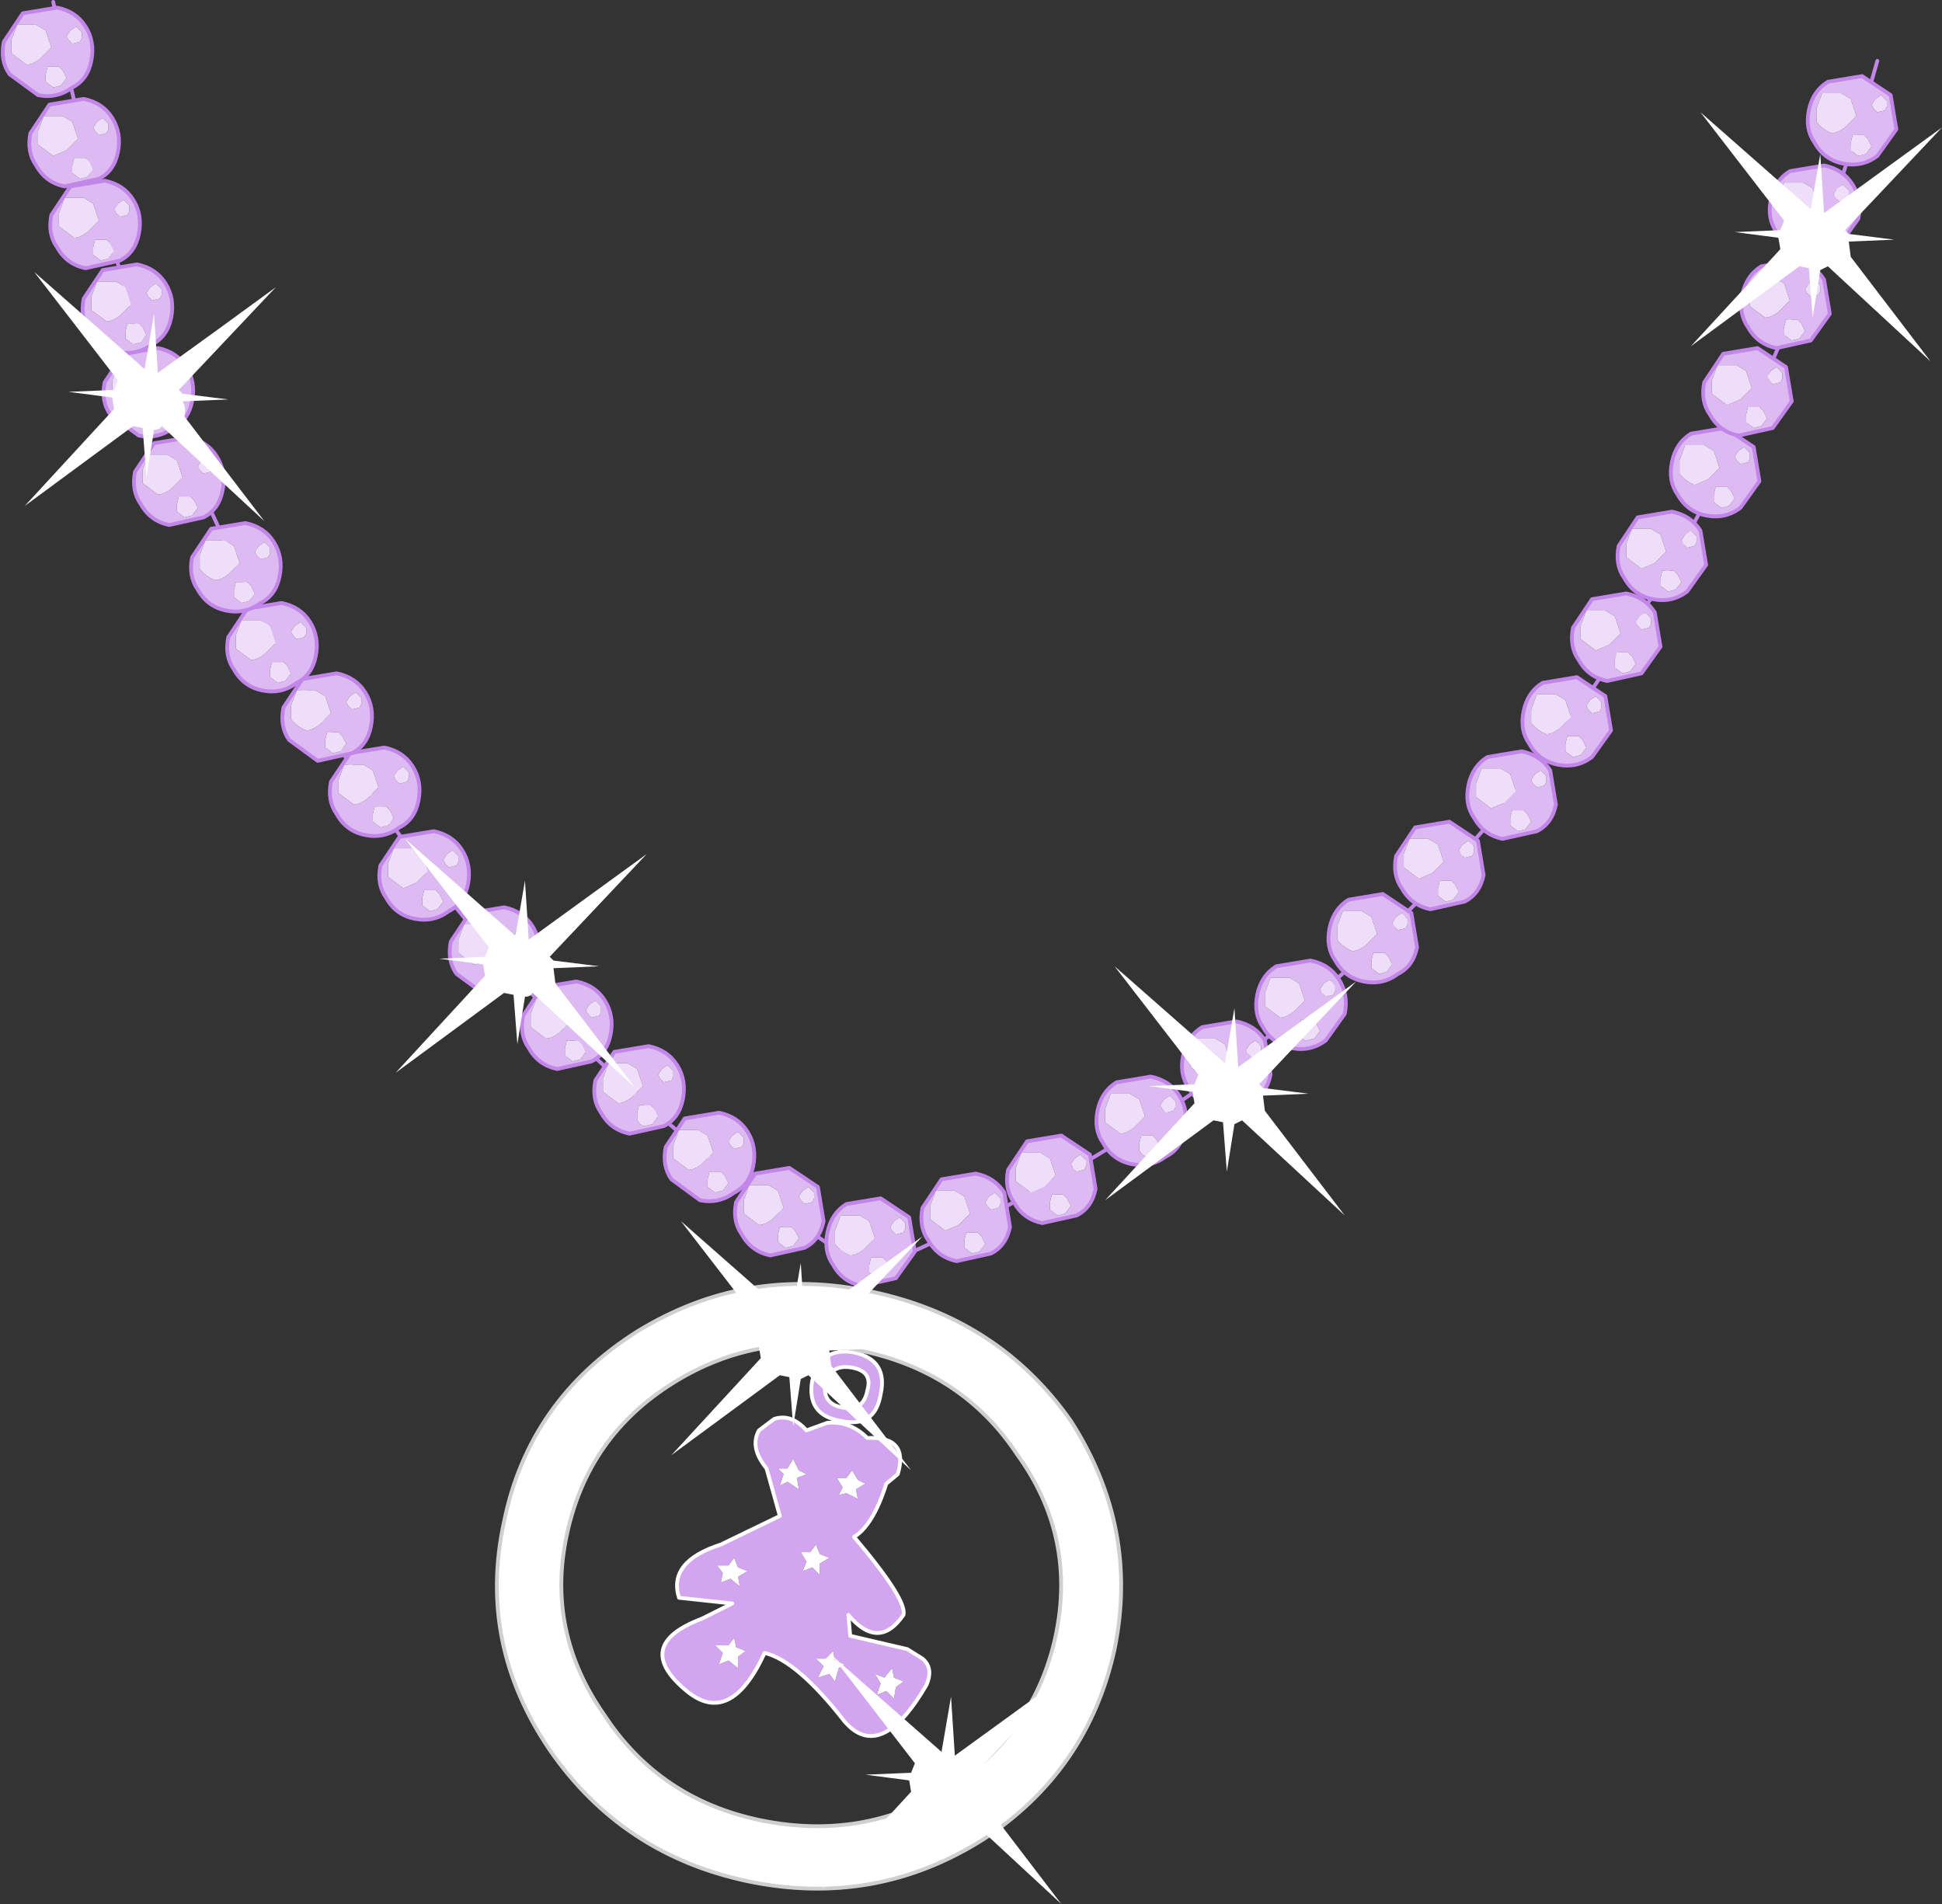 <?xml version="1.0" encoding="UTF-8" standalone="no"?>
<svg xmlns:xlink="http://www.w3.org/1999/xlink" height="50.05px" width="51.05px" xmlns="http://www.w3.org/2000/svg">
  <rect width="100%" height="100%" fill="#333333" stroke="none"/>
  <g transform="matrix(1.0, 0.0, 0.0, 1.0, 21.15, 33.95)">
    <path d="M28.2 -32.35 Q21.7 -8.95 1.7 -0.55 -15.45 -11.4 -19.75 -33.9" fill="none" stroke="#c286e8" stroke-linecap="round" stroke-linejoin="round" stroke-width="0.1"/>
    <path d="M1.3 6.45 Q2.7 8.1 2.6 8.5 1.95 9.45 1.15 8.5 L1.2 9.05 2.7 9.4 3.1 9.65 Q3.4 9.9 3.2 10.35 2.0 12.4 1.05 11.3 -0.2 9.7 -1.05 9.5 -1.95 11.45 -3.1 10.5 -4.55 9.3 -2.7 8.6 L-1.9 8.2 -3.3 8.05 Q-3.6 7.1 -2.2 6.65 L-0.65 5.9 -1.0 4.65 Q-1.45 4.1 -1.2 3.65 L-0.8 3.35 Q-0.35 3.2 0.05 3.65 L0.6 3.45 Q1.2 3.4 1.65 3.85 2.75 3.8 2.45 4.8 L2.15 5.05 Q1.8 6.15 1.3 6.45 M1.05 9.8 L0.8 9.7 0.75 9.45 0.55 9.65 0.3 9.65 0.5 9.85 0.35 10.15 0.65 10.05 0.8 10.25 0.9 9.9 1.05 9.8 M2.35 10.7 L2.4 10.4 2.6 10.25 2.35 10.15 2.3 9.9 2.1 10.15 1.85 10.05 2.0 10.3 1.9 10.6 2.15 10.5 2.35 10.7 M0.2 2.35 Q0.4 1.45 1.3 1.6 2.2 1.8 2.0 2.7 1.85 3.6 0.95 3.4 0.05 3.25 0.2 2.35 M1.0 3.05 Q1.55 3.15 1.65 2.6 1.8 2.1 1.25 2.0 0.7 1.9 0.55 2.4 0.45 2.95 1.0 3.05 M-1.8 9.35 L-1.85 9.1 -2.0 9.3 -2.35 9.3 -2.15 9.5 -2.25 9.8 -2.0 9.7 -1.75 9.9 -1.75 9.6 -1.55 9.45 -1.8 9.35 M-1.75 7.5 L-1.5 7.35 -1.75 7.25 -1.85 7.0 -2.0 7.2 -2.3 7.2 -2.15 7.4 -2.2 7.65 -1.95 7.55 -1.7 7.75 -1.75 7.5 M0.4 7.45 L0.4 7.15 0.65 7.0 0.4 6.9 0.3 6.65 0.15 6.85 -0.1 6.85 0.05 7.1 -0.05 7.35 0.2 7.25 0.4 7.45 M1.4 4.95 L1.25 4.7 1.1 4.9 0.85 4.9 1.0 5.15 0.9 5.35 1.1 5.3 1.4 5.45 1.35 5.2 1.6 5.05 1.4 4.95 M-0.55 4.8 L-0.65 5.1 -0.45 5.0 -0.15 5.2 -0.2 4.9 0.05 4.8 -0.15 4.7 -0.3 4.4 -0.45 4.65 -0.7 4.65 -0.55 4.8" fill="#d3a4ef" fill-rule="evenodd" stroke="none"/>
    <path d="M2.35 10.7 L2.15 10.5 1.9 10.6 2.0 10.3 1.85 10.05 2.1 10.15 2.3 9.9 2.35 10.15 2.6 10.25 2.4 10.4 2.35 10.7 M1.05 9.8 L0.9 9.9 0.8 10.25 0.65 10.05 0.35 10.15 0.5 9.85 0.3 9.65 0.55 9.65 0.75 9.45 0.8 9.7 1.05 9.8 M6.6 9.05 Q7.15 6.45 5.6 4.3 4.15 2.1 1.45 1.55 -1.2 1.0 -3.45 2.4 -5.7 3.8 -6.25 6.4 -6.8 8.95 -5.25 11.15 -3.8 13.35 -1.15 13.9 1.55 14.45 3.8 13.05 6.05 11.6 6.6 9.05 M8.15 9.4 Q7.45 12.6 4.7 14.4 1.85 16.2 -1.5 15.5 -4.8 14.8 -6.7 12.05 -8.6 9.25 -7.9 6.05 -7.25 2.85 -4.4 1.05 -1.55 -0.7 1.75 0.0 5.1 0.7 7.0 3.4 8.8 6.2 8.15 9.4 M-0.55 4.8 L-0.7 4.65 -0.45 4.65 -0.3 4.4 -0.15 4.7 0.05 4.8 -0.2 4.9 -0.15 5.2 -0.45 5.0 -0.65 5.1 -0.55 4.8 M1.4 4.95 L1.6 5.05 1.35 5.2 1.4 5.45 1.1 5.3 0.9 5.35 1.0 5.15 0.85 4.9 1.1 4.9 1.25 4.7 1.4 4.95 M0.4 7.45 L0.2 7.25 -0.05 7.35 0.05 7.1 -0.1 6.85 0.15 6.85 0.3 6.65 0.4 6.9 0.65 7.0 0.4 7.15 0.4 7.45 M-1.75 7.5 L-1.7 7.75 -1.95 7.55 -2.2 7.65 -2.15 7.4 -2.3 7.2 -2.0 7.2 -1.85 7.0 -1.75 7.25 -1.5 7.35 -1.75 7.5 M-1.8 9.35 L-1.55 9.45 -1.75 9.6 -1.75 9.9 -2.0 9.7 -2.25 9.8 -2.15 9.5 -2.35 9.3 -2.0 9.3 -1.85 9.1 -1.8 9.35" fill="#ffffff" fill-rule="evenodd" stroke="none"/>
    <path d="M1.3 6.45 Q2.7 8.1 2.6 8.5 1.95 9.45 1.15 8.5 L1.2 9.05 2.7 9.4 3.1 9.65 Q3.4 9.9 3.2 10.35 2.0 12.4 1.05 11.3 -0.2 9.7 -1.05 9.5 -1.95 11.45 -3.1 10.5 -4.55 9.3 -2.7 8.6 L-1.9 8.2 -3.3 8.05 Q-3.6 7.1 -2.2 6.65 L-0.65 5.9 -1.0 4.65 Q-1.45 4.1 -1.2 3.65 L-0.8 3.35 Q-0.35 3.2 0.05 3.65 L0.6 3.45 Q1.2 3.4 1.65 3.85 2.75 3.8 2.45 4.8 L2.15 5.05 Q1.8 6.15 1.3 6.45 M0.2 2.35 Q0.4 1.45 1.3 1.6 2.2 1.8 2.0 2.7 1.85 3.6 0.95 3.4 0.05 3.25 0.2 2.35 M1.0 3.05 Q0.45 2.95 0.55 2.4 0.7 1.9 1.25 2.0 1.8 2.1 1.65 2.6 1.55 3.15 1.0 3.05" fill="none" stroke="#ffffff" stroke-linecap="round" stroke-linejoin="round" stroke-width="0.1"/>
    <path d="M6.6 9.05 Q6.05 11.6 3.8 13.05 1.55 14.45 -1.15 13.9 -3.8 13.35 -5.25 11.15 -6.8 8.95 -6.25 6.4 -5.7 3.8 -3.45 2.4 -1.2 1.0 1.45 1.55 4.15 2.1 5.6 4.3 7.15 6.45 6.6 9.05 M8.15 9.4 Q7.45 12.6 4.7 14.4 1.85 16.2 -1.5 15.5 -4.8 14.8 -6.7 12.05 -8.6 9.25 -7.9 6.05 -7.25 2.85 -4.4 1.05 -1.55 -0.7 1.75 0.0 5.1 0.7 7.0 3.4 8.8 6.2 8.15 9.4" fill="none" stroke="#cfcfcf" stroke-linecap="round" stroke-linejoin="round" stroke-width="0.1"/>
    <path d="M1.1 -2.3 L2.0 -2.45 2.75 -1.95 2.9 -1.05 2.4 -0.35 1.5 -0.15 Q1.0 -0.25 0.75 -0.7 0.5 -1.05 0.6 -1.55 0.7 -2.05 1.1 -2.3 M2.05 -0.9 L1.75 -0.9 1.7 -0.7 1.7 -0.5 1.9 -0.35 2.1 -0.4 2.25 -0.6 2.15 -0.8 2.05 -0.9 M2.6 -1.55 L2.65 -1.65 2.65 -1.8 2.5 -1.95 2.35 -1.85 2.25 -1.7 2.3 -1.6 2.4 -1.5 2.6 -1.55 M0.8 -1.25 Q0.95 -1.05 1.2 -0.95 1.35 -0.95 1.55 -1.1 L1.85 -1.4 1.7 -1.85 1.45 -2.0 0.95 -2.0 0.8 -1.6 0.8 -1.25" fill="#ddbbf2" fill-rule="evenodd" stroke="none"/>
    <path d="M0.8 -1.25 L0.8 -1.6 0.95 -2.0 1.45 -2.0 1.7 -1.85 1.85 -1.4 1.55 -1.1 Q1.35 -0.95 1.2 -0.95 0.95 -1.05 0.8 -1.25 M2.6 -1.55 L2.4 -1.5 2.3 -1.6 2.25 -1.7 2.35 -1.85 2.5 -1.95 2.65 -1.8 2.65 -1.65 2.6 -1.55 M2.05 -0.9 L2.15 -0.8 2.25 -0.6 2.1 -0.4 1.9 -0.35 1.7 -0.5 1.7 -0.7 1.75 -0.9 2.05 -0.9" fill="#efdefa" fill-rule="evenodd" stroke="none"/>
    <path d="M1.1 -2.3 L2.0 -2.45 2.75 -1.95 2.9 -1.05 2.4 -0.35 1.5 -0.15 Q1.0 -0.25 0.75 -0.7 0.5 -1.05 0.6 -1.55 0.7 -2.05 1.1 -2.3 Z" fill="none" stroke="#c286e8" stroke-linecap="round" stroke-linejoin="round" stroke-width="0.1"/>
    <path d="M3.3 -1.9 L3.7 -1.6 4.05 -1.75 4.35 -2.05 4.2 -2.5 3.95 -2.65 3.45 -2.65 3.3 -2.25 3.3 -1.9 M3.6 -2.95 L4.5 -3.1 Q5.0 -3.0 5.25 -2.6 L5.4 -1.7 Q5.3 -1.2 4.9 -1.0 L4.0 -0.8 Q3.5 -0.9 3.25 -1.35 3.0 -1.7 3.1 -2.2 L3.6 -2.95 M4.55 -1.55 L4.25 -1.55 4.2 -1.35 4.2 -1.15 4.4 -1.0 4.6 -1.05 4.75 -1.25 4.65 -1.45 4.55 -1.55 M5.1 -2.2 L5.15 -2.3 5.15 -2.45 5.0 -2.6 4.85 -2.5 4.75 -2.35 4.8 -2.25 4.9 -2.15 5.1 -2.2" fill="#ddbbf2" fill-rule="evenodd" stroke="none"/>
    <path d="M3.3 -1.9 L3.3 -2.25 3.45 -2.65 3.95 -2.65 4.2 -2.5 4.35 -2.05 4.05 -1.75 3.7 -1.6 3.3 -1.9 M5.1 -2.2 L4.9 -2.15 4.8 -2.25 4.75 -2.35 4.85 -2.5 5.0 -2.6 5.15 -2.45 5.15 -2.3 5.1 -2.2 M4.55 -1.55 L4.65 -1.45 4.75 -1.25 4.6 -1.05 4.4 -1.0 4.2 -1.15 4.2 -1.35 4.25 -1.55 4.55 -1.55" fill="#efdefa" fill-rule="evenodd" stroke="none"/>
    <path d="M3.6 -2.95 L4.5 -3.1 Q5.0 -3.0 5.25 -2.6 L5.4 -1.7 Q5.3 -1.2 4.9 -1.0 L4.0 -0.8 Q3.5 -0.9 3.25 -1.35 3.0 -1.7 3.1 -2.2 L3.6 -2.95 Z" fill="none" stroke="#c286e8" stroke-linecap="round" stroke-linejoin="round" stroke-width="0.1"/>
    <path d="M5.85 -3.95 L6.75 -4.1 7.5 -3.6 7.65 -2.7 Q7.55 -2.2 7.15 -2.0 L6.25 -1.8 Q5.75 -1.9 5.5 -2.35 5.25 -2.7 5.35 -3.2 L5.85 -3.95 M6.8 -2.55 L6.5 -2.55 6.45 -2.35 6.45 -2.15 6.65 -2.0 6.85 -2.05 7.0 -2.25 6.9 -2.45 6.8 -2.55 M7.35 -3.2 L7.4 -3.3 7.4 -3.45 7.25 -3.6 7.1 -3.5 7.0 -3.35 7.05 -3.25 7.15 -3.15 7.35 -3.2 M5.55 -2.9 L5.95 -2.6 6.3 -2.75 6.6 -3.05 6.45 -3.5 6.2 -3.65 5.7 -3.65 5.55 -3.25 5.55 -2.9" fill="#ddbbf2" fill-rule="evenodd" stroke="none"/>
    <path d="M5.55 -2.9 L5.55 -3.25 5.7 -3.65 6.2 -3.65 6.45 -3.5 6.6 -3.05 6.3 -2.75 5.95 -2.6 5.55 -2.9 M7.35 -3.2 L7.15 -3.15 7.05 -3.25 7.0 -3.35 7.1 -3.5 7.25 -3.6 7.4 -3.45 7.4 -3.3 7.35 -3.2 M6.8 -2.55 L6.9 -2.45 7.0 -2.25 6.85 -2.05 6.65 -2.0 6.45 -2.15 6.45 -2.35 6.5 -2.55 6.8 -2.55" fill="#efdefa" fill-rule="evenodd" stroke="none"/>
    <path d="M5.85 -3.95 L6.75 -4.1 7.5 -3.6 7.65 -2.7 Q7.55 -2.2 7.15 -2.0 L6.25 -1.8 Q5.75 -1.9 5.5 -2.35 5.25 -2.7 5.35 -3.2 L5.85 -3.95 Z" fill="none" stroke="#c286e8" stroke-linecap="round" stroke-linejoin="round" stroke-width="0.1"/>
    <path d="M7.9 -4.45 L8.3 -4.15 Q8.45 -4.15 8.65 -4.3 L8.95 -4.6 8.8 -5.05 8.55 -5.2 8.05 -5.2 7.9 -4.8 7.9 -4.45 M8.2 -5.5 L9.1 -5.65 Q9.6 -5.55 9.85 -5.15 10.1 -4.75 10.0 -4.25 9.9 -3.75 9.5 -3.55 9.1 -3.25 8.6 -3.35 8.1 -3.45 7.85 -3.9 7.6 -4.25 7.7 -4.75 7.8 -5.25 8.2 -5.5 M9.15 -4.1 L8.85 -4.1 8.8 -3.9 8.8 -3.7 Q8.9 -3.55 9.0 -3.55 L9.2 -3.6 9.35 -3.8 9.25 -4.0 9.15 -4.1 M9.7 -4.75 L9.75 -4.85 9.75 -5.0 9.6 -5.15 9.45 -5.05 9.35 -4.9 9.4 -4.8 9.5 -4.7 9.7 -4.75" fill="#ddbbf2" fill-rule="evenodd" stroke="none"/>
    <path d="M7.9 -4.45 L7.9 -4.8 8.05 -5.2 8.55 -5.2 8.8 -5.05 8.95 -4.6 8.65 -4.3 Q8.45 -4.15 8.3 -4.15 L7.9 -4.45 M9.7 -4.75 L9.5 -4.7 9.4 -4.8 9.35 -4.9 9.45 -5.05 9.6 -5.15 9.75 -5.0 9.75 -4.85 9.7 -4.75 M9.15 -4.1 L9.25 -4.0 9.35 -3.8 9.2 -3.6 9.0 -3.55 Q8.9 -3.55 8.8 -3.7 L8.8 -3.9 8.85 -4.1 9.15 -4.1" fill="#efdefa" fill-rule="evenodd" stroke="none"/>
    <path d="M8.2 -5.5 L9.1 -5.65 Q9.6 -5.55 9.85 -5.15 10.1 -4.75 10.0 -4.25 9.9 -3.75 9.5 -3.55 9.1 -3.25 8.6 -3.35 8.1 -3.45 7.85 -3.9 7.6 -4.25 7.7 -4.75 7.8 -5.25 8.2 -5.5 Z" fill="none" stroke="#c286e8" stroke-linecap="round" stroke-linejoin="round" stroke-width="0.1"/>
    <path d="M10.45 -6.95 L11.35 -7.1 Q11.85 -7.0 12.1 -6.6 L12.25 -5.7 Q12.15 -5.2 11.75 -5.0 L10.85 -4.8 Q10.35 -4.9 10.1 -5.35 9.85 -5.7 9.95 -6.2 10.05 -6.7 10.45 -6.95 M11.4 -5.55 L11.1 -5.55 11.05 -5.35 11.05 -5.15 Q11.15 -5.0 11.25 -5.0 L11.45 -5.05 11.6 -5.25 11.5 -5.45 11.4 -5.55 M11.95 -6.2 L12.0 -6.3 12.0 -6.45 11.85 -6.6 11.7 -6.5 11.6 -6.35 11.65 -6.25 11.75 -6.15 11.95 -6.2 M10.15 -5.9 L10.55 -5.6 Q10.7 -5.6 10.9 -5.75 L11.2 -6.05 11.05 -6.5 10.8 -6.65 10.3 -6.65 10.15 -6.25 10.15 -5.9" fill="#ddbbf2" fill-rule="evenodd" stroke="none"/>
    <path d="M10.15 -5.9 L10.15 -6.25 10.3 -6.65 10.8 -6.65 11.05 -6.5 11.2 -6.05 10.9 -5.75 Q10.7 -5.6 10.55 -5.6 L10.15 -5.9 M11.95 -6.2 L11.75 -6.15 11.65 -6.25 11.6 -6.35 11.7 -6.5 11.85 -6.6 12.0 -6.45 12.0 -6.3 11.95 -6.2 M11.4 -5.55 L11.5 -5.45 11.6 -5.25 11.45 -5.05 11.25 -5.0 Q11.15 -5.0 11.05 -5.15 L11.05 -5.35 11.1 -5.55 11.4 -5.55" fill="#efdefa" fill-rule="evenodd" stroke="none"/>
    <path d="M10.45 -6.95 L11.35 -7.1 Q11.85 -7.0 12.1 -6.6 L12.25 -5.7 Q12.15 -5.2 11.75 -5.0 L10.85 -4.8 Q10.35 -4.9 10.1 -5.35 9.85 -5.7 9.95 -6.2 10.05 -6.7 10.45 -6.95 Z" fill="none" stroke="#c286e8" stroke-linecap="round" stroke-linejoin="round" stroke-width="0.1"/>
    <path d="M12.1 -7.5 L12.5 -7.2 Q12.65 -7.2 12.85 -7.35 L13.15 -7.65 13.0 -8.1 12.75 -8.25 12.25 -8.25 12.1 -7.85 12.1 -7.5 M12.4 -8.55 L13.3 -8.7 Q13.8 -8.6 14.05 -8.2 14.3 -7.8 14.2 -7.3 L13.7 -6.6 Q13.3 -6.3 12.8 -6.4 12.3 -6.5 12.05 -6.95 11.8 -7.3 11.9 -7.8 12.0 -8.3 12.4 -8.55 M13.35 -7.15 L13.05 -7.15 13.0 -6.95 13.0 -6.75 Q13.1 -6.6 13.2 -6.6 L13.4 -6.65 13.55 -6.85 13.45 -7.05 13.35 -7.15 M13.9 -7.8 L13.95 -7.9 13.95 -8.05 13.8 -8.2 13.65 -8.1 13.55 -7.95 13.6 -7.85 13.7 -7.75 13.9 -7.8" fill="#ddbbf2" fill-rule="evenodd" stroke="none"/>
    <path d="M12.1 -7.5 L12.1 -7.85 12.25 -8.25 12.75 -8.25 13.0 -8.1 13.15 -7.65 12.85 -7.35 Q12.65 -7.2 12.5 -7.2 L12.1 -7.5 M13.9 -7.8 L13.7 -7.75 13.6 -7.85 13.55 -7.95 13.65 -8.1 13.8 -8.2 13.95 -8.05 13.95 -7.9 13.9 -7.8 M13.35 -7.15 L13.45 -7.05 13.55 -6.85 13.4 -6.65 13.2 -6.6 Q13.1 -6.6 13.0 -6.75 L13.0 -6.95 13.05 -7.15 13.35 -7.15" fill="#efdefa" fill-rule="evenodd" stroke="none"/>
    <path d="M12.4 -8.55 L13.3 -8.7 Q13.8 -8.6 14.05 -8.2 14.3 -7.8 14.2 -7.3 L13.7 -6.6 Q13.3 -6.3 12.8 -6.4 12.3 -6.5 12.05 -6.95 11.8 -7.3 11.9 -7.8 12.0 -8.3 12.4 -8.55 Z" fill="none" stroke="#c286e8" stroke-linecap="round" stroke-linejoin="round" stroke-width="0.1"/>
    <path d="M14.3 -10.3 L15.2 -10.45 15.95 -9.95 16.1 -9.05 Q16.0 -8.55 15.6 -8.35 15.2 -8.05 14.7 -8.15 14.2 -8.25 13.95 -8.7 13.7 -9.05 13.8 -9.55 13.9 -10.05 14.3 -10.3 M15.25 -8.9 L14.95 -8.9 14.9 -8.7 14.9 -8.5 15.1 -8.35 15.3 -8.4 15.45 -8.6 15.35 -8.8 15.25 -8.9 M15.8 -9.55 L15.85 -9.65 15.85 -9.8 15.7 -9.95 15.55 -9.85 15.45 -9.7 15.5 -9.6 15.6 -9.5 15.8 -9.55 M14.0 -9.25 Q14.15 -9.05 14.4 -8.95 14.55 -8.95 14.75 -9.1 L15.05 -9.4 14.9 -9.85 14.65 -10.0 14.15 -10.0 14.0 -9.6 14.0 -9.25" fill="#ddbbf2" fill-rule="evenodd" stroke="none"/>
    <path d="M14.0 -9.25 L14.0 -9.6 14.15 -10.0 14.65 -10.0 14.9 -9.85 15.05 -9.4 14.75 -9.1 Q14.55 -8.95 14.4 -8.95 14.15 -9.05 14.0 -9.25 M15.8 -9.55 L15.6 -9.5 15.5 -9.6 15.45 -9.7 15.55 -9.85 15.7 -9.95 15.85 -9.8 15.85 -9.65 15.8 -9.55 M15.25 -8.9 L15.35 -8.8 15.45 -8.6 15.3 -8.4 15.1 -8.35 14.9 -8.5 14.9 -8.7 14.95 -8.9 15.25 -8.9" fill="#efdefa" fill-rule="evenodd" stroke="none"/>
    <path d="M14.3 -10.3 L15.2 -10.45 15.95 -9.95 16.1 -9.05 Q16.0 -8.55 15.6 -8.35 15.2 -8.05 14.7 -8.15 14.2 -8.25 13.95 -8.7 13.7 -9.05 13.8 -9.55 13.9 -10.05 14.3 -10.3 Z" fill="none" stroke="#c286e8" stroke-linecap="round" stroke-linejoin="round" stroke-width="0.1"/>
    <path d="M15.75 -11.15 L16.15 -10.85 16.5 -11.0 16.8 -11.3 16.65 -11.75 16.4 -11.9 15.9 -11.9 15.75 -11.5 15.75 -11.15 M16.05 -12.2 L16.95 -12.35 17.7 -11.85 17.85 -10.95 Q17.75 -10.45 17.35 -10.25 L16.45 -10.05 Q15.95 -10.15 15.7 -10.6 15.45 -10.95 15.55 -11.45 L16.05 -12.2 M17.0 -10.8 L16.7 -10.8 16.65 -10.6 16.65 -10.4 16.85 -10.25 17.05 -10.3 17.2 -10.5 17.1 -10.7 17.0 -10.8 M17.55 -11.45 L17.6 -11.55 17.6 -11.7 17.45 -11.85 17.3 -11.75 17.2 -11.6 17.25 -11.5 17.35 -11.4 17.55 -11.45" fill="#ddbbf2" fill-rule="evenodd" stroke="none"/>
    <path d="M15.75 -11.15 L15.75 -11.5 15.9 -11.9 16.4 -11.9 16.65 -11.75 16.8 -11.3 16.5 -11.0 16.15 -10.85 15.75 -11.15 M17.55 -11.45 L17.35 -11.4 17.25 -11.5 17.2 -11.6 17.3 -11.75 17.45 -11.85 17.6 -11.7 17.6 -11.55 17.55 -11.45 M17.0 -10.8 L17.1 -10.7 17.2 -10.5 17.05 -10.3 16.85 -10.25 16.65 -10.4 16.65 -10.6 16.7 -10.8 17.0 -10.8" fill="#efdefa" fill-rule="evenodd" stroke="none"/>
    <path d="M16.05 -12.2 L16.95 -12.35 17.7 -11.85 17.85 -10.95 Q17.75 -10.45 17.35 -10.25 L16.45 -10.05 Q15.95 -10.15 15.7 -10.6 15.45 -10.95 15.55 -11.45 L16.05 -12.2 Z" fill="none" stroke="#c286e8" stroke-linecap="round" stroke-linejoin="round" stroke-width="0.1"/>
    <path d="M17.95 -14.05 L18.85 -14.2 Q19.35 -14.1 19.6 -13.7 L19.75 -12.8 Q19.65 -12.3 19.25 -12.1 L18.35 -11.9 Q17.85 -12.0 17.6 -12.45 17.35 -12.8 17.45 -13.3 17.55 -13.8 17.95 -14.05 M18.9 -12.65 L18.6 -12.65 18.55 -12.45 18.55 -12.25 18.75 -12.1 18.95 -12.15 19.1 -12.35 19.0 -12.55 18.9 -12.65 M19.45 -13.3 L19.5 -13.4 19.5 -13.55 19.35 -13.7 19.2 -13.6 19.1 -13.45 19.15 -13.35 19.25 -13.25 19.45 -13.3 M17.65 -13.0 L18.05 -12.7 18.4 -12.85 18.7 -13.15 18.55 -13.6 18.3 -13.75 17.8 -13.75 17.65 -13.35 17.65 -13.0" fill="#ddbbf2" fill-rule="evenodd" stroke="none"/>
    <path d="M17.65 -13.0 L17.65 -13.35 17.8 -13.75 18.3 -13.75 18.55 -13.6 18.7 -13.15 18.4 -12.85 18.05 -12.7 17.65 -13.0 M19.45 -13.3 L19.25 -13.25 19.15 -13.35 19.1 -13.45 19.2 -13.6 19.35 -13.7 19.5 -13.55 19.5 -13.4 19.45 -13.3 M18.9 -12.65 L19.0 -12.55 19.1 -12.35 18.95 -12.15 18.75 -12.1 18.55 -12.25 18.55 -12.45 18.6 -12.65 18.9 -12.65" fill="#efdefa" fill-rule="evenodd" stroke="none"/>
    <path d="M17.95 -14.05 L18.85 -14.2 Q19.35 -14.1 19.6 -13.7 L19.75 -12.8 Q19.65 -12.3 19.25 -12.1 L18.35 -11.9 Q17.85 -12.0 17.6 -12.45 17.35 -12.8 17.45 -13.3 17.55 -13.8 17.95 -14.05 Z" fill="none" stroke="#c286e8" stroke-linecap="round" stroke-linejoin="round" stroke-width="0.1"/>
    <path d="M19.1 -14.95 Q19.25 -14.75 19.5 -14.65 19.65 -14.65 19.85 -14.8 L20.15 -15.1 20.0 -15.55 19.75 -15.7 19.25 -15.7 19.1 -15.3 19.1 -14.95 M19.4 -16.0 L20.3 -16.15 21.05 -15.65 21.2 -14.75 20.7 -14.05 Q20.3 -13.75 19.8 -13.85 19.3 -13.95 19.05 -14.4 18.8 -14.75 18.9 -15.25 19.0 -15.75 19.4 -16.0 M20.35 -14.6 L20.05 -14.6 20.0 -14.4 20.0 -14.2 20.2 -14.05 20.4 -14.1 20.55 -14.3 20.45 -14.5 20.35 -14.6 M20.9 -15.25 L20.95 -15.35 20.95 -15.5 20.8 -15.65 20.65 -15.55 20.55 -15.4 20.6 -15.3 20.7 -15.2 20.9 -15.25" fill="#ddbbf2" fill-rule="evenodd" stroke="none"/>
    <path d="M19.1 -14.95 L19.1 -15.3 19.25 -15.7 19.75 -15.7 20.0 -15.55 20.15 -15.1 19.85 -14.8 Q19.65 -14.65 19.5 -14.65 19.25 -14.75 19.1 -14.95 M20.9 -15.25 L20.7 -15.2 20.6 -15.3 20.55 -15.4 20.65 -15.55 20.8 -15.65 20.95 -15.5 20.95 -15.35 20.9 -15.25 M20.35 -14.6 L20.45 -14.5 20.55 -14.3 20.4 -14.1 20.2 -14.05 20.0 -14.2 20.0 -14.4 20.05 -14.6 20.35 -14.6" fill="#efdefa" fill-rule="evenodd" stroke="none"/>
    <path d="M19.4 -16.0 L20.3 -16.15 21.05 -15.65 21.2 -14.75 20.7 -14.05 Q20.3 -13.75 19.8 -13.85 19.3 -13.95 19.05 -14.4 18.8 -14.75 18.9 -15.25 19.0 -15.75 19.4 -16.0 Z" fill="none" stroke="#c286e8" stroke-linecap="round" stroke-linejoin="round" stroke-width="0.1"/>
    <path d="M20.7 -18.2 L21.6 -18.35 Q22.1 -18.25 22.35 -17.85 L22.5 -16.95 22.0 -16.25 21.1 -16.05 Q20.6 -16.15 20.35 -16.6 20.1 -16.95 20.2 -17.45 L20.7 -18.2 M21.65 -16.8 L21.35 -16.8 21.3 -16.6 21.3 -16.4 21.5 -16.25 21.7 -16.3 21.85 -16.5 21.75 -16.7 21.65 -16.8 M22.2 -17.45 L22.25 -17.55 22.25 -17.7 22.1 -17.85 21.95 -17.75 21.85 -17.6 21.9 -17.5 22.0 -17.4 22.2 -17.45 M20.4 -17.15 L20.8 -16.85 21.15 -17.0 21.45 -17.3 21.3 -17.75 21.05 -17.9 20.55 -17.9 20.4 -17.5 20.4 -17.15" fill="#ddbbf2" fill-rule="evenodd" stroke="none"/>
    <path d="M20.4 -17.15 L20.4 -17.5 20.55 -17.9 21.05 -17.9 21.3 -17.75 21.45 -17.3 21.15 -17.0 20.8 -16.85 20.4 -17.15 M22.2 -17.45 L22.0 -17.4 21.9 -17.5 21.85 -17.6 21.95 -17.75 22.1 -17.85 22.25 -17.7 22.25 -17.55 22.2 -17.45 M21.65 -16.8 L21.75 -16.7 21.85 -16.5 21.7 -16.3 21.5 -16.25 21.3 -16.4 21.3 -16.6 21.35 -16.8 21.65 -16.8" fill="#efdefa" fill-rule="evenodd" stroke="none"/>
    <path d="M20.7 -18.2 L21.6 -18.35 Q22.1 -18.25 22.35 -17.85 L22.5 -16.95 22.0 -16.25 21.1 -16.05 Q20.6 -16.15 20.35 -16.6 20.1 -16.95 20.2 -17.45 L20.7 -18.2 Z" fill="none" stroke="#c286e8" stroke-linecap="round" stroke-linejoin="round" stroke-width="0.1"/>
    <path d="M21.6 -19.3 L22.0 -19.0 22.35 -19.15 22.65 -19.45 22.5 -19.9 22.25 -20.05 21.75 -20.05 21.6 -19.65 21.6 -19.3 M21.9 -20.35 L22.8 -20.5 Q23.3 -20.4 23.55 -20.0 L23.7 -19.1 23.2 -18.4 Q22.8 -18.1 22.3 -18.2 21.8 -18.3 21.55 -18.75 21.3 -19.1 21.4 -19.6 L21.9 -20.35 M22.85 -18.95 L22.55 -18.95 22.5 -18.75 22.5 -18.55 22.7 -18.4 22.9 -18.45 23.05 -18.65 22.95 -18.85 22.85 -18.95 M23.4 -19.6 L23.45 -19.7 23.45 -19.85 23.3 -20.0 23.15 -19.9 23.05 -19.75 23.1 -19.65 23.2 -19.55 23.4 -19.6" fill="#ddbbf2" fill-rule="evenodd" stroke="none"/>
    <path d="M21.6 -19.3 L21.6 -19.65 21.75 -20.05 22.25 -20.05 22.5 -19.9 22.65 -19.45 22.35 -19.15 22.0 -19.0 21.6 -19.3 M23.4 -19.6 L23.2 -19.55 23.1 -19.65 23.05 -19.75 23.15 -19.9 23.3 -20.0 23.45 -19.85 23.45 -19.7 23.4 -19.6 M22.85 -18.95 L22.95 -18.85 23.05 -18.65 22.9 -18.45 22.7 -18.4 22.5 -18.55 22.5 -18.75 22.55 -18.95 22.85 -18.95" fill="#efdefa" fill-rule="evenodd" stroke="none"/>
    <path d="M21.9 -20.35 L22.8 -20.5 Q23.3 -20.4 23.55 -20.0 L23.7 -19.1 23.2 -18.4 Q22.8 -18.1 22.3 -18.2 21.8 -18.3 21.55 -18.75 21.3 -19.1 21.4 -19.6 L21.9 -20.35 Z" fill="none" stroke="#c286e8" stroke-linecap="round" stroke-linejoin="round" stroke-width="0.1"/>
    <path d="M23.3 -22.55 L24.2 -22.7 24.95 -22.2 25.1 -21.3 24.6 -20.6 Q24.2 -20.3 23.7 -20.4 23.2 -20.5 22.95 -20.95 22.7 -21.3 22.8 -21.8 22.9 -22.3 23.3 -22.55 M24.25 -21.15 L23.95 -21.15 23.9 -20.95 23.9 -20.75 24.1 -20.6 24.3 -20.65 24.45 -20.85 24.35 -21.05 24.25 -21.15 M24.8 -21.8 L24.85 -21.9 24.85 -22.05 24.7 -22.2 24.55 -22.1 24.45 -21.95 24.5 -21.85 24.6 -21.75 24.8 -21.8 M23.0 -21.5 Q23.15 -21.3 23.4 -21.2 L23.75 -21.35 24.05 -21.65 23.9 -22.1 23.65 -22.25 23.15 -22.25 23.0 -21.85 23.0 -21.5" fill="#ddbbf2" fill-rule="evenodd" stroke="none"/>
    <path d="M23.0 -21.5 L23.0 -21.85 23.15 -22.25 23.65 -22.25 23.9 -22.1 24.05 -21.65 23.75 -21.35 23.4 -21.2 Q23.15 -21.3 23.0 -21.5 M24.8 -21.8 L24.6 -21.75 24.5 -21.85 24.45 -21.95 24.55 -22.1 24.7 -22.2 24.85 -22.05 24.85 -21.9 24.8 -21.8 M24.25 -21.15 L24.35 -21.05 24.45 -20.85 24.3 -20.65 24.1 -20.6 23.9 -20.75 23.9 -20.95 23.95 -21.15 24.25 -21.15" fill="#efdefa" fill-rule="evenodd" stroke="none"/>
    <path d="M23.3 -22.55 L24.2 -22.7 24.95 -22.2 25.1 -21.3 24.6 -20.6 Q24.2 -20.3 23.7 -20.4 23.2 -20.5 22.95 -20.95 22.7 -21.3 22.8 -21.8 22.9 -22.3 23.3 -22.55 Z" fill="none" stroke="#c286e8" stroke-linecap="round" stroke-linejoin="round" stroke-width="0.1"/>
    <path d="M23.85 -23.6 L24.25 -23.3 24.6 -23.45 24.9 -23.75 24.75 -24.2 24.5 -24.35 24.0 -24.35 23.85 -23.95 23.85 -23.6 M24.15 -24.65 L25.05 -24.8 25.8 -24.3 25.95 -23.4 25.45 -22.7 24.55 -22.5 Q24.05 -22.6 23.8 -23.05 23.55 -23.4 23.65 -23.9 L24.15 -24.65 M25.1 -23.25 L24.8 -23.25 24.75 -23.05 24.75 -22.85 24.95 -22.7 25.15 -22.75 25.3 -22.95 25.2 -23.15 25.1 -23.25 M25.65 -23.9 L25.7 -24.0 25.7 -24.15 25.55 -24.3 25.4 -24.2 25.3 -24.05 25.35 -23.95 25.45 -23.85 25.65 -23.9" fill="#ddbbf2" fill-rule="evenodd" stroke="none"/>
    <path d="M23.85 -23.6 L23.85 -23.95 24.0 -24.35 24.5 -24.35 24.75 -24.2 24.9 -23.75 24.6 -23.45 24.25 -23.3 23.85 -23.6 M25.65 -23.9 L25.45 -23.85 25.35 -23.95 25.3 -24.05 25.4 -24.2 25.55 -24.3 25.7 -24.15 25.7 -24.0 25.65 -23.9 M25.1 -23.25 L25.2 -23.15 25.3 -22.95 25.15 -22.75 24.95 -22.7 24.75 -22.85 24.75 -23.05 24.8 -23.25 25.1 -23.25" fill="#efdefa" fill-rule="evenodd" stroke="none"/>
    <path d="M24.15 -24.65 L25.05 -24.8 25.8 -24.3 25.95 -23.4 25.45 -22.7 24.55 -22.5 Q24.05 -22.6 23.8 -23.05 23.55 -23.4 23.65 -23.9 L24.15 -24.65 Z" fill="none" stroke="#c286e8" stroke-linecap="round" stroke-linejoin="round" stroke-width="0.1"/>
    <path d="M25.15 -26.95 L26.05 -27.1 Q26.55 -27.0 26.8 -26.6 L26.95 -25.7 26.45 -25.0 25.55 -24.8 Q25.05 -24.9 24.8 -25.35 24.55 -25.7 24.65 -26.2 24.75 -26.7 25.15 -26.95 M26.1 -25.55 L25.8 -25.55 25.75 -25.35 25.75 -25.15 25.95 -25.0 26.15 -25.05 26.3 -25.25 26.2 -25.45 26.1 -25.55 M26.65 -26.2 L26.7 -26.3 26.7 -26.45 26.55 -26.6 26.4 -26.5 26.3 -26.35 26.35 -26.25 26.45 -26.15 26.65 -26.2 M24.85 -25.9 L25.25 -25.6 Q25.4 -25.6 25.6 -25.75 L25.9 -26.05 25.75 -26.5 25.5 -26.65 25.0 -26.65 24.85 -26.25 24.85 -25.9" fill="#ddbbf2" fill-rule="evenodd" stroke="none"/>
    <path d="M24.85 -25.9 L24.85 -26.25 25.0 -26.65 25.5 -26.65 25.75 -26.5 25.9 -26.05 25.6 -25.75 Q25.4 -25.6 25.25 -25.6 L24.85 -25.9 M26.65 -26.2 L26.45 -26.15 26.35 -26.25 26.3 -26.35 26.4 -26.5 26.55 -26.6 26.7 -26.45 26.7 -26.3 26.65 -26.2 M26.1 -25.55 L26.2 -25.45 26.3 -25.25 26.15 -25.05 25.95 -25.0 25.75 -25.15 25.75 -25.35 25.8 -25.55 26.1 -25.55" fill="#efdefa" fill-rule="evenodd" stroke="none"/>
    <path d="M25.15 -26.95 L26.05 -27.1 Q26.55 -27.0 26.8 -26.6 L26.95 -25.7 26.45 -25.0 25.55 -24.8 Q25.05 -24.9 24.8 -25.35 24.55 -25.7 24.65 -26.2 24.75 -26.7 25.15 -26.95 Z" fill="none" stroke="#c286e8" stroke-linecap="round" stroke-linejoin="round" stroke-width="0.1"/>
    <path d="M25.6 -28.4 L26.0 -28.1 Q26.15 -28.1 26.35 -28.25 L26.65 -28.55 26.5 -29.0 26.25 -29.15 25.75 -29.15 25.6 -28.75 25.6 -28.4 M25.9 -29.45 L26.8 -29.6 Q27.3 -29.5 27.55 -29.1 27.8 -28.7 27.7 -28.2 L27.2 -27.5 Q26.8 -27.2 26.3 -27.3 25.8 -27.4 25.55 -27.85 25.3 -28.2 25.4 -28.7 25.5 -29.2 25.9 -29.45 M26.85 -28.05 L26.55 -28.05 26.5 -27.85 26.5 -27.65 Q26.6 -27.5 26.7 -27.5 L26.9 -27.55 27.05 -27.75 26.95 -27.95 26.85 -28.05 M27.4 -28.7 L27.45 -28.8 27.45 -28.95 27.3 -29.1 27.15 -29.0 27.05 -28.85 27.1 -28.75 27.2 -28.65 27.4 -28.7" fill="#ddbbf2" fill-rule="evenodd" stroke="none"/>
    <path d="M25.6 -28.4 L25.6 -28.75 25.75 -29.15 26.25 -29.15 26.5 -29.0 26.65 -28.55 26.35 -28.25 Q26.15 -28.1 26.0 -28.1 L25.6 -28.4 M27.4 -28.7 L27.2 -28.65 27.1 -28.75 27.05 -28.85 27.15 -29.0 27.3 -29.1 27.45 -28.95 27.45 -28.8 27.4 -28.7 M26.85 -28.05 L26.95 -27.95 27.05 -27.75 26.9 -27.55 26.7 -27.5 Q26.6 -27.5 26.5 -27.65 L26.5 -27.85 26.55 -28.05 26.85 -28.05" fill="#efdefa" fill-rule="evenodd" stroke="none"/>
    <path d="M25.9 -29.45 L26.8 -29.6 Q27.3 -29.5 27.55 -29.1 27.8 -28.7 27.7 -28.2 L27.2 -27.5 Q26.8 -27.2 26.3 -27.3 25.8 -27.4 25.55 -27.85 25.3 -28.2 25.4 -28.7 25.5 -29.2 25.9 -29.45 Z" fill="none" stroke="#c286e8" stroke-linecap="round" stroke-linejoin="round" stroke-width="0.1"/>
    <path d="M26.9 -31.8 L27.8 -31.95 28.55 -31.45 28.7 -30.55 28.2 -29.85 Q27.8 -29.55 27.3 -29.65 26.8 -29.75 26.55 -30.2 26.3 -30.55 26.4 -31.05 26.5 -31.55 26.9 -31.8 M27.85 -30.4 L27.55 -30.4 27.5 -30.2 27.5 -30.0 27.7 -29.85 27.9 -29.9 28.05 -30.1 27.95 -30.3 27.85 -30.4 M28.4 -31.05 L28.45 -31.15 28.45 -31.3 28.3 -31.45 28.15 -31.35 28.05 -31.2 28.1 -31.1 28.2 -31.0 28.4 -31.05 M26.6 -30.75 Q26.75 -30.55 27.0 -30.45 27.15 -30.45 27.35 -30.6 L27.65 -30.9 27.5 -31.35 27.25 -31.5 26.75 -31.5 26.6 -31.1 26.6 -30.75" fill="#ddbbf2" fill-rule="evenodd" stroke="none"/>
    <path d="M26.6 -30.75 L26.6 -31.1 26.75 -31.5 27.25 -31.5 27.5 -31.35 27.65 -30.9 27.35 -30.6 Q27.15 -30.45 27.0 -30.45 26.75 -30.55 26.6 -30.75 M28.4 -31.05 L28.2 -31.0 28.1 -31.1 28.05 -31.2 28.15 -31.35 28.3 -31.45 28.45 -31.3 28.45 -31.15 28.4 -31.05 M27.85 -30.4 L27.95 -30.3 28.05 -30.1 27.9 -29.9 27.7 -29.85 27.5 -30.0 27.5 -30.2 27.55 -30.4 27.85 -30.4" fill="#efdefa" fill-rule="evenodd" stroke="none"/>
    <path d="M26.9 -31.8 L27.8 -31.95 28.55 -31.45 28.7 -30.55 28.2 -29.85 Q27.8 -29.55 27.3 -29.65 26.8 -29.75 26.55 -30.2 26.3 -30.55 26.4 -31.05 26.5 -31.55 26.9 -31.8 Z" fill="none" stroke="#c286e8" stroke-linecap="round" stroke-linejoin="round" stroke-width="0.1"/>
    <path d="M-1.3 -3.1 L-0.4 -3.25 0.35 -2.75 0.5 -1.85 Q0.4 -1.35 0.0 -1.15 L-0.9 -0.95 Q-1.4 -1.05 -1.65 -1.5 -1.9 -1.85 -1.8 -2.35 L-1.3 -3.1 M-0.35 -1.7 L-0.65 -1.7 -0.7 -1.5 -0.7 -1.3 -0.5 -1.15 -0.3 -1.2 -0.15 -1.4 -0.25 -1.6 -0.35 -1.7 M0.2 -2.35 L0.25 -2.45 0.25 -2.6 0.1 -2.75 -0.05 -2.65 -0.15 -2.5 -0.1 -2.4 0.0 -2.3 0.2 -2.35 M-1.6 -2.05 L-1.2 -1.75 Q-1.05 -1.75 -0.85 -1.9 L-0.55 -2.2 -0.7 -2.65 -0.95 -2.8 -1.45 -2.8 -1.6 -2.4 -1.6 -2.05" fill="#ddbbf2" fill-rule="evenodd" stroke="none"/>
    <path d="M-1.6 -2.05 L-1.6 -2.4 -1.45 -2.8 -0.95 -2.8 -0.7 -2.65 -0.55 -2.2 -0.85 -1.9 Q-1.05 -1.75 -1.2 -1.75 L-1.6 -2.05 M0.2 -2.35 L0.0 -2.3 -0.1 -2.4 -0.15 -2.5 -0.05 -2.65 0.1 -2.75 0.25 -2.6 0.25 -2.45 0.2 -2.35 M-0.35 -1.7 L-0.25 -1.6 -0.15 -1.4 -0.3 -1.2 -0.5 -1.15 -0.7 -1.3 -0.7 -1.5 -0.65 -1.7 -0.35 -1.7" fill="#efdefa" fill-rule="evenodd" stroke="none"/>
    <path d="M-1.3 -3.1 L-0.4 -3.25 0.35 -2.75 0.5 -1.85 Q0.4 -1.35 0.0 -1.15 L-0.9 -0.95 Q-1.4 -1.05 -1.65 -1.5 -1.9 -1.85 -1.8 -2.35 L-1.3 -3.1 Z" fill="none" stroke="#c286e8" stroke-linecap="round" stroke-linejoin="round" stroke-width="0.1"/>
    <path d="M-3.45 -3.5 L-3.05 -3.2 Q-2.9 -3.2 -2.7 -3.35 L-2.4 -3.65 -2.55 -4.1 -2.8 -4.25 -3.3 -4.25 -3.45 -3.85 -3.45 -3.5 M-3.15 -4.55 L-2.25 -4.7 Q-1.75 -4.6 -1.5 -4.2 -1.25 -3.8 -1.35 -3.3 -1.45 -2.8 -1.85 -2.6 -2.25 -2.3 -2.75 -2.4 L-3.5 -2.95 Q-3.75 -3.3 -3.65 -3.8 L-3.15 -4.55 M-2.2 -3.15 L-2.5 -3.15 -2.55 -2.95 -2.55 -2.75 -2.35 -2.6 -2.15 -2.65 -2.0 -2.85 -2.1 -3.05 -2.2 -3.15 M-1.65 -3.8 L-1.6 -3.9 -1.6 -4.05 -1.75 -4.2 -1.9 -4.1 -2.0 -3.95 -1.95 -3.85 -1.85 -3.75 -1.65 -3.8" fill="#ddbbf2" fill-rule="evenodd" stroke="none"/>
    <path d="M-3.45 -3.5 L-3.45 -3.85 -3.3 -4.25 -2.8 -4.25 -2.55 -4.1 -2.4 -3.65 -2.7 -3.35 Q-2.9 -3.2 -3.05 -3.2 L-3.45 -3.5 M-1.65 -3.8 L-1.85 -3.75 -1.95 -3.85 -2.0 -3.95 -1.9 -4.1 -1.75 -4.2 -1.6 -4.05 -1.6 -3.9 -1.65 -3.8 M-2.2 -3.15 L-2.1 -3.05 -2.0 -2.85 -2.15 -2.65 -2.35 -2.6 -2.55 -2.75 -2.55 -2.95 -2.5 -3.15 -2.2 -3.15" fill="#efdefa" fill-rule="evenodd" stroke="none"/>
    <path d="M-3.15 -4.55 L-2.25 -4.7 Q-1.75 -4.6 -1.5 -4.2 -1.25 -3.8 -1.35 -3.3 -1.45 -2.8 -1.85 -2.6 -2.25 -2.3 -2.75 -2.4 L-3.5 -2.95 Q-3.75 -3.3 -3.65 -3.8 L-3.15 -4.55 Z" fill="none" stroke="#c286e8" stroke-linecap="round" stroke-linejoin="round" stroke-width="0.1"/>
    <path d="M-5.0 -6.3 L-4.1 -6.45 Q-3.6 -6.35 -3.35 -5.95 -3.1 -5.55 -3.2 -5.05 -3.3 -4.55 -3.7 -4.35 L-4.6 -4.15 Q-5.1 -4.25 -5.35 -4.7 -5.6 -5.05 -5.5 -5.55 L-5.0 -6.3 M-4.05 -4.9 L-4.35 -4.9 -4.4 -4.7 -4.4 -4.5 Q-4.3 -4.35 -4.2 -4.35 L-4.0 -4.4 -3.85 -4.6 -3.95 -4.8 -4.05 -4.9 M-3.5 -5.55 L-3.45 -5.65 -3.45 -5.8 -3.6 -5.95 -3.75 -5.85 -3.85 -5.7 -3.8 -5.6 -3.7 -5.5 -3.5 -5.55 M-5.3 -5.25 L-4.9 -4.95 Q-4.75 -4.95 -4.55 -5.1 L-4.25 -5.4 -4.4 -5.85 -4.65 -6.0 -5.15 -6.0 -5.3 -5.6 -5.3 -5.25" fill="#ddbbf2" fill-rule="evenodd" stroke="none"/>
    <path d="M-5.3 -5.25 L-5.3 -5.6 -5.15 -6.0 -4.65 -6.0 -4.4 -5.85 -4.25 -5.4 -4.55 -5.1 Q-4.75 -4.95 -4.9 -4.95 L-5.3 -5.25 M-3.5 -5.55 L-3.7 -5.5 -3.8 -5.6 -3.85 -5.7 -3.75 -5.85 -3.6 -5.95 -3.45 -5.8 -3.45 -5.65 -3.5 -5.55 M-4.05 -4.9 L-3.95 -4.8 -3.85 -4.6 -4.0 -4.4 -4.2 -4.35 Q-4.3 -4.35 -4.4 -4.5 L-4.4 -4.7 -4.35 -4.9 -4.05 -4.9" fill="#efdefa" fill-rule="evenodd" stroke="none"/>
    <path d="M-5.0 -6.3 L-4.1 -6.45 Q-3.6 -6.35 -3.35 -5.95 -3.1 -5.55 -3.2 -5.05 -3.3 -4.55 -3.7 -4.35 L-4.6 -4.15 Q-5.1 -4.25 -5.35 -4.7 -5.6 -5.05 -5.5 -5.55 L-5.0 -6.3 Z" fill="none" stroke="#c286e8" stroke-linecap="round" stroke-linejoin="round" stroke-width="0.1"/>
    <path d="M-7.2 -6.95 L-6.8 -6.65 Q-6.65 -6.65 -6.45 -6.8 L-6.15 -7.1 -6.3 -7.55 -6.55 -7.7 -7.05 -7.7 -7.2 -7.3 -7.2 -6.95 M-6.9 -8.0 L-6.0 -8.15 Q-5.5 -8.05 -5.25 -7.65 -5.0 -7.25 -5.1 -6.75 -5.2 -6.25 -5.6 -6.05 L-6.5 -5.85 Q-7.0 -5.95 -7.25 -6.4 -7.5 -6.75 -7.4 -7.25 L-6.9 -8.0 M-5.95 -6.6 L-6.25 -6.6 -6.3 -6.4 -6.3 -6.2 -6.1 -6.05 -5.9 -6.1 -5.75 -6.3 -5.85 -6.5 -5.95 -6.6 M-5.4 -7.25 L-5.35 -7.35 -5.35 -7.5 -5.5 -7.65 -5.65 -7.55 -5.75 -7.4 -5.7 -7.3 -5.6 -7.2 -5.4 -7.25" fill="#ddbbf2" fill-rule="evenodd" stroke="none"/>
    <path d="M-7.2 -6.95 L-7.2 -7.3 -7.05 -7.7 -6.55 -7.7 -6.3 -7.55 -6.15 -7.1 -6.45 -6.8 Q-6.65 -6.65 -6.8 -6.65 L-7.2 -6.95 M-5.4 -7.25 L-5.6 -7.2 -5.7 -7.3 -5.75 -7.4 -5.65 -7.55 -5.5 -7.65 -5.35 -7.5 -5.35 -7.35 -5.4 -7.25 M-5.95 -6.6 L-5.85 -6.5 -5.75 -6.3 -5.9 -6.1 -6.1 -6.05 -6.3 -6.2 -6.3 -6.4 -6.25 -6.6 -5.95 -6.6" fill="#efdefa" fill-rule="evenodd" stroke="none"/>
    <path d="M-6.9 -8.0 L-6.0 -8.15 Q-5.5 -8.05 -5.25 -7.65 -5.0 -7.25 -5.1 -6.75 -5.2 -6.25 -5.6 -6.05 L-6.5 -5.85 Q-7.0 -5.95 -7.25 -6.4 -7.5 -6.75 -7.4 -7.25 L-6.9 -8.0 Z" fill="none" stroke="#c286e8" stroke-linecap="round" stroke-linejoin="round" stroke-width="0.1"/>
    <path d="M-8.8 -9.95 L-7.9 -10.1 Q-7.4 -10.0 -7.15 -9.6 -6.9 -9.2 -7.0 -8.7 -7.1 -8.2 -7.5 -8.0 L-8.4 -7.8 -9.15 -8.35 Q-9.4 -8.7 -9.3 -9.2 L-8.8 -9.95 M-7.85 -8.55 L-8.15 -8.55 -8.2 -8.35 -8.2 -8.15 -8.0 -8.0 -7.8 -8.05 -7.65 -8.25 -7.75 -8.45 -7.85 -8.55 M-7.3 -9.2 L-7.25 -9.3 -7.25 -9.45 -7.4 -9.6 -7.55 -9.5 -7.65 -9.35 -7.6 -9.25 -7.5 -9.15 -7.3 -9.2 M-9.1 -8.9 L-8.7 -8.6 Q-8.55 -8.6 -8.35 -8.75 L-8.05 -9.05 -8.2 -9.5 -8.45 -9.65 -8.95 -9.65 -9.1 -9.25 -9.1 -8.9" fill="#ddbbf2" fill-rule="evenodd" stroke="none"/>
    <path d="M-9.1 -8.9 L-9.1 -9.25 -8.95 -9.65 -8.45 -9.65 -8.2 -9.5 -8.05 -9.05 -8.35 -8.75 Q-8.55 -8.6 -8.7 -8.6 L-9.1 -8.9 M-7.3 -9.2 L-7.5 -9.15 -7.6 -9.25 -7.65 -9.35 -7.55 -9.5 -7.4 -9.6 -7.25 -9.45 -7.25 -9.3 -7.3 -9.2 M-7.85 -8.55 L-7.75 -8.45 -7.65 -8.25 -7.8 -8.05 -8.0 -8.0 -8.2 -8.15 -8.2 -8.35 -8.15 -8.55 -7.85 -8.55" fill="#efdefa" fill-rule="evenodd" stroke="none"/>
    <path d="M-8.8 -9.95 L-7.9 -10.1 Q-7.4 -10.0 -7.15 -9.6 -6.9 -9.2 -7.0 -8.7 -7.1 -8.2 -7.5 -8.0 L-8.4 -7.8 -9.15 -8.35 Q-9.4 -8.7 -9.3 -9.2 L-8.8 -9.95 Z" fill="none" stroke="#c286e8" stroke-linecap="round" stroke-linejoin="round" stroke-width="0.1"/>
    <path d="M-10.95 -10.9 L-10.55 -10.6 -10.2 -10.75 -9.9 -11.05 -10.05 -11.5 -10.3 -11.65 -10.8 -11.65 -10.95 -11.25 -10.95 -10.9 M-10.65 -11.95 L-9.75 -12.1 Q-9.25 -12.0 -9.0 -11.6 -8.75 -11.2 -8.85 -10.7 -8.95 -10.2 -9.35 -10.0 -9.75 -9.7 -10.25 -9.8 -10.75 -9.9 -11.0 -10.35 -11.25 -10.7 -11.15 -11.2 L-10.65 -11.95 M-9.7 -10.55 L-10.0 -10.55 -10.05 -10.35 -10.05 -10.15 -9.85 -10.0 -9.65 -10.05 -9.5 -10.25 -9.6 -10.45 -9.7 -10.55 M-9.15 -11.2 L-9.1 -11.3 -9.1 -11.45 -9.25 -11.6 -9.4 -11.5 -9.5 -11.35 -9.45 -11.25 -9.35 -11.15 -9.15 -11.2" fill="#ddbbf2" fill-rule="evenodd" stroke="none"/>
    <path d="M-10.95 -10.9 L-10.95 -11.25 -10.8 -11.65 -10.3 -11.65 -10.05 -11.5 -9.9 -11.05 -10.2 -10.75 -10.55 -10.6 -10.95 -10.9 M-9.15 -11.2 L-9.35 -11.15 -9.45 -11.25 -9.5 -11.35 -9.4 -11.5 -9.25 -11.6 -9.1 -11.45 -9.1 -11.3 -9.15 -11.2 M-9.7 -10.55 L-9.6 -10.45 -9.5 -10.25 -9.65 -10.05 -9.85 -10.0 -10.05 -10.15 -10.05 -10.35 -10.0 -10.55 -9.7 -10.55" fill="#efdefa" fill-rule="evenodd" stroke="none"/>
    <path d="M-10.65 -11.95 L-9.75 -12.1 Q-9.25 -12.0 -9.0 -11.6 -8.75 -11.2 -8.85 -10.7 -8.95 -10.2 -9.35 -10.0 -9.75 -9.7 -10.25 -9.8 -10.75 -9.9 -11.0 -10.35 -11.25 -10.7 -11.15 -11.2 L-10.65 -11.95 Z" fill="none" stroke="#c286e8" stroke-linecap="round" stroke-linejoin="round" stroke-width="0.1"/>
    <path d="M-11.95 -14.15 L-11.05 -14.3 Q-10.55 -14.2 -10.3 -13.8 -10.05 -13.4 -10.15 -12.9 -10.25 -12.4 -10.65 -12.2 -11.05 -11.9 -11.55 -12.0 -12.05 -12.1 -12.3 -12.55 -12.55 -12.9 -12.45 -13.4 L-11.95 -14.15 M-11.0 -12.75 L-11.3 -12.75 -11.35 -12.55 -11.35 -12.35 -11.15 -12.2 -10.95 -12.25 -10.8 -12.45 -10.9 -12.65 -11.0 -12.75 M-10.45 -13.4 L-10.4 -13.5 -10.4 -13.65 -10.55 -13.8 -10.7 -13.7 -10.8 -13.55 -10.75 -13.45 -10.65 -13.35 -10.45 -13.4 M-12.25 -13.1 L-11.85 -12.8 Q-11.7 -12.8 -11.5 -12.95 L-11.2 -13.25 -11.35 -13.7 -11.6 -13.85 -12.1 -13.85 -12.25 -13.45 -12.25 -13.1" fill="#ddbbf2" fill-rule="evenodd" stroke="none"/>
    <path d="M-12.25 -13.1 L-12.25 -13.45 -12.1 -13.85 -11.6 -13.85 -11.35 -13.7 -11.2 -13.25 -11.5 -12.95 Q-11.7 -12.8 -11.85 -12.8 L-12.25 -13.1 M-10.45 -13.4 L-10.65 -13.35 -10.75 -13.45 -10.8 -13.55 -10.7 -13.7 -10.55 -13.8 -10.4 -13.65 -10.4 -13.5 -10.45 -13.4 M-11.0 -12.75 L-10.9 -12.65 -10.8 -12.45 -10.95 -12.25 -11.15 -12.2 -11.35 -12.35 -11.35 -12.55 -11.3 -12.75 -11.0 -12.75" fill="#efdefa" fill-rule="evenodd" stroke="none"/>
    <path d="M-11.95 -14.15 L-11.05 -14.3 Q-10.55 -14.2 -10.3 -13.8 -10.05 -13.4 -10.15 -12.9 -10.25 -12.4 -10.65 -12.2 -11.05 -11.9 -11.55 -12.0 -12.05 -12.1 -12.3 -12.55 -12.55 -12.9 -12.45 -13.4 L-11.95 -14.15 Z" fill="none" stroke="#c286e8" stroke-linecap="round" stroke-linejoin="round" stroke-width="0.1"/>
    <path d="M-13.5 -15.05 Q-13.35 -14.85 -13.1 -14.75 -12.95 -14.75 -12.75 -14.9 L-12.45 -15.2 -12.6 -15.65 -12.85 -15.8 -13.35 -15.8 -13.5 -15.4 -13.5 -15.05 M-13.2 -16.1 L-12.3 -16.25 Q-11.8 -16.15 -11.55 -15.75 -11.3 -15.35 -11.4 -14.85 -11.5 -14.35 -11.9 -14.15 L-12.8 -13.95 -13.55 -14.5 Q-13.8 -14.85 -13.7 -15.35 L-13.2 -16.1 M-12.25 -14.7 L-12.55 -14.7 -12.6 -14.5 -12.6 -14.3 -12.4 -14.15 -12.2 -14.2 -12.05 -14.4 -12.15 -14.6 -12.25 -14.7 M-11.7 -15.35 L-11.65 -15.45 -11.65 -15.6 -11.8 -15.75 -11.95 -15.65 -12.05 -15.5 -12.0 -15.4 -11.9 -15.3 -11.7 -15.35" fill="#ddbbf2" fill-rule="evenodd" stroke="none"/>
    <path d="M-13.5 -15.05 L-13.5 -15.4 -13.35 -15.8 -12.85 -15.8 -12.6 -15.65 -12.45 -15.2 -12.75 -14.9 Q-12.95 -14.75 -13.1 -14.75 -13.35 -14.85 -13.5 -15.05 M-11.7 -15.35 L-11.9 -15.3 -12.0 -15.4 -12.05 -15.5 -11.95 -15.65 -11.8 -15.75 -11.65 -15.6 -11.65 -15.45 -11.7 -15.35 M-12.25 -14.7 L-12.15 -14.6 -12.05 -14.4 -12.2 -14.2 -12.4 -14.15 -12.6 -14.3 -12.6 -14.5 -12.55 -14.7 -12.25 -14.7" fill="#efdefa" fill-rule="evenodd" stroke="none"/>
    <path d="M-13.2 -16.1 L-12.3 -16.25 Q-11.8 -16.15 -11.55 -15.75 -11.3 -15.35 -11.4 -14.85 -11.5 -14.35 -11.9 -14.15 L-12.8 -13.95 -13.55 -14.5 Q-13.8 -14.85 -13.7 -15.35 L-13.2 -16.1 Z" fill="none" stroke="#c286e8" stroke-linecap="round" stroke-linejoin="round" stroke-width="0.1"/>
    <path d="M-14.65 -17.95 L-13.75 -18.1 Q-13.25 -18.0 -13.0 -17.6 -12.75 -17.2 -12.85 -16.7 -12.95 -16.2 -13.35 -16.0 -13.75 -15.7 -14.25 -15.8 -14.75 -15.9 -15.0 -16.35 -15.25 -16.7 -15.15 -17.2 L-14.65 -17.95 M-13.7 -16.55 L-14.0 -16.55 -14.05 -16.35 -14.05 -16.15 -13.85 -16.0 -13.65 -16.05 -13.5 -16.25 -13.6 -16.45 -13.7 -16.55 M-13.15 -17.2 L-13.1 -17.3 -13.1 -17.45 -13.25 -17.6 -13.4 -17.5 -13.5 -17.35 -13.45 -17.25 -13.35 -17.15 -13.15 -17.2 M-14.95 -16.9 L-14.55 -16.6 Q-14.4 -16.6 -14.2 -16.75 L-13.9 -17.05 -14.05 -17.5 -14.3 -17.65 -14.8 -17.65 -14.95 -17.25 -14.95 -16.9" fill="#ddbbf2" fill-rule="evenodd" stroke="none"/>
    <path d="M-14.95 -16.9 L-14.95 -17.25 -14.8 -17.65 -14.3 -17.65 -14.05 -17.5 -13.9 -17.05 -14.2 -16.75 Q-14.4 -16.6 -14.55 -16.6 L-14.95 -16.9 M-13.15 -17.2 L-13.35 -17.15 -13.45 -17.25 -13.5 -17.35 -13.4 -17.5 -13.25 -17.6 -13.1 -17.45 -13.1 -17.3 -13.15 -17.2 M-13.7 -16.55 L-13.6 -16.45 -13.5 -16.25 -13.65 -16.05 -13.85 -16.0 -14.05 -16.15 -14.05 -16.35 -14.0 -16.55 -13.7 -16.55" fill="#efdefa" fill-rule="evenodd" stroke="none"/>
    <path d="M-14.65 -17.95 L-13.75 -18.1 Q-13.25 -18.0 -13.0 -17.6 -12.75 -17.2 -12.85 -16.7 -12.95 -16.2 -13.35 -16.0 -13.75 -15.7 -14.25 -15.8 -14.75 -15.9 -15.0 -16.35 -15.25 -16.7 -15.15 -17.2 L-14.65 -17.95 Z" fill="none" stroke="#c286e8" stroke-linecap="round" stroke-linejoin="round" stroke-width="0.1"/>
    <path d="M-15.9 -19.0 Q-15.75 -18.8 -15.5 -18.7 -15.35 -18.7 -15.15 -18.85 L-14.85 -19.15 -15.0 -19.6 -15.25 -19.75 -15.75 -19.75 -15.9 -19.35 -15.9 -19.0 M-15.6 -20.05 L-14.7 -20.2 Q-14.2 -20.1 -13.95 -19.7 -13.7 -19.3 -13.8 -18.8 -13.9 -18.3 -14.3 -18.1 -14.7 -17.8 -15.2 -17.9 -15.7 -18.0 -15.95 -18.45 -16.2 -18.8 -16.1 -19.3 L-15.6 -20.05 M-14.65 -18.65 L-14.95 -18.65 -15.0 -18.45 -15.0 -18.25 -14.8 -18.1 -14.6 -18.15 -14.45 -18.35 -14.55 -18.55 -14.65 -18.65 M-14.1 -19.3 L-14.05 -19.4 -14.05 -19.55 -14.2 -19.7 -14.35 -19.6 -14.45 -19.45 -14.4 -19.35 -14.3 -19.25 -14.1 -19.3" fill="#ddbbf2" fill-rule="evenodd" stroke="none"/>
    <path d="M-15.9 -19.0 L-15.9 -19.35 -15.75 -19.75 -15.25 -19.75 -15.0 -19.6 -14.85 -19.15 -15.15 -18.85 Q-15.35 -18.7 -15.5 -18.7 -15.75 -18.8 -15.9 -19.0 M-14.1 -19.3 L-14.3 -19.25 -14.4 -19.35 -14.45 -19.45 -14.35 -19.6 -14.2 -19.7 -14.05 -19.55 -14.05 -19.4 -14.1 -19.3 M-14.65 -18.65 L-14.55 -18.55 -14.45 -18.35 -14.6 -18.15 -14.8 -18.1 -15.0 -18.25 -15.0 -18.45 -14.95 -18.65 -14.65 -18.65" fill="#efdefa" fill-rule="evenodd" stroke="none"/>
    <path d="M-15.6 -20.05 L-14.7 -20.2 Q-14.2 -20.1 -13.95 -19.7 -13.7 -19.3 -13.8 -18.8 -13.9 -18.3 -14.3 -18.1 -14.7 -17.8 -15.2 -17.9 -15.7 -18.0 -15.95 -18.45 -16.2 -18.8 -16.1 -19.3 L-15.6 -20.05 Z" fill="none" stroke="#c286e8" stroke-linecap="round" stroke-linejoin="round" stroke-width="0.1"/>
    <path d="M-17.1 -22.3 L-16.2 -22.45 Q-15.7 -22.35 -15.45 -21.95 -15.2 -21.55 -15.3 -21.05 -15.4 -20.55 -15.8 -20.35 L-16.7 -20.15 Q-17.2 -20.25 -17.45 -20.7 -17.7 -21.05 -17.6 -21.55 L-17.1 -22.3 M-16.15 -20.9 L-16.45 -20.9 -16.5 -20.7 -16.5 -20.5 -16.3 -20.35 -16.1 -20.4 -15.95 -20.6 -16.05 -20.8 -16.15 -20.9 M-15.6 -21.55 L-15.55 -21.65 -15.55 -21.8 -15.7 -21.95 -15.85 -21.85 -15.95 -21.7 -15.9 -21.6 -15.8 -21.5 -15.6 -21.55 M-17.4 -21.25 L-17.0 -20.95 Q-16.85 -20.95 -16.65 -21.1 L-16.35 -21.4 -16.5 -21.85 -16.75 -22.0 -17.25 -22.0 -17.4 -21.6 -17.4 -21.25" fill="#ddbbf2" fill-rule="evenodd" stroke="none"/>
    <path d="M-17.4 -21.25 L-17.4 -21.6 -17.25 -22.0 -16.75 -22.0 -16.5 -21.85 -16.35 -21.4 -16.65 -21.1 Q-16.85 -20.95 -17.0 -20.95 L-17.4 -21.25 M-15.6 -21.55 L-15.8 -21.5 -15.9 -21.6 -15.95 -21.7 -15.85 -21.85 -15.7 -21.95 -15.55 -21.8 -15.55 -21.65 -15.6 -21.55 M-16.15 -20.9 L-16.05 -20.8 -15.95 -20.6 -16.1 -20.4 -16.3 -20.35 -16.5 -20.5 -16.5 -20.7 -16.45 -20.9 -16.15 -20.9" fill="#efdefa" fill-rule="evenodd" stroke="none"/>
    <path d="M-17.1 -22.3 L-16.2 -22.45 Q-15.7 -22.35 -15.45 -21.95 -15.2 -21.55 -15.3 -21.05 -15.4 -20.55 -15.8 -20.35 L-16.7 -20.15 Q-17.2 -20.25 -17.45 -20.7 -17.7 -21.05 -17.6 -21.55 L-17.1 -22.3 Z" fill="none" stroke="#c286e8" stroke-linecap="round" stroke-linejoin="round" stroke-width="0.1"/>
    <path d="M-18.2 -23.6 L-17.8 -23.3 Q-17.65 -23.3 -17.45 -23.45 L-17.15 -23.75 -17.3 -24.2 Q-17.4 -24.35 -17.55 -24.35 L-18.05 -24.35 -18.2 -23.95 -18.2 -23.6 M-17.9 -24.65 L-17.0 -24.8 Q-16.5 -24.7 -16.25 -24.3 -16.0 -23.9 -16.1 -23.4 -16.2 -22.9 -16.6 -22.7 -17.0 -22.4 -17.5 -22.5 L-18.25 -23.05 Q-18.5 -23.4 -18.4 -23.9 L-17.9 -24.65 M-16.95 -23.25 L-17.25 -23.25 -17.3 -23.05 -17.3 -22.85 Q-17.2 -22.7 -17.1 -22.7 L-16.9 -22.75 -16.75 -22.95 -16.85 -23.15 -16.95 -23.25 M-16.4 -23.9 L-16.35 -24.0 -16.35 -24.15 -16.5 -24.3 -16.65 -24.2 -16.75 -24.05 -16.7 -23.95 -16.6 -23.85 -16.4 -23.9" fill="#ddbbf2" fill-rule="evenodd" stroke="none"/>
    <path d="M-18.2 -23.6 L-18.2 -23.95 -18.05 -24.35 -17.55 -24.35 Q-17.4 -24.35 -17.3 -24.2 L-17.15 -23.75 -17.45 -23.45 Q-17.65 -23.3 -17.8 -23.3 L-18.2 -23.6 M-16.4 -23.9 L-16.6 -23.85 -16.7 -23.95 -16.75 -24.05 -16.65 -24.2 -16.5 -24.3 -16.35 -24.15 -16.35 -24.0 -16.4 -23.9 M-16.95 -23.25 L-16.85 -23.15 -16.75 -22.95 -16.9 -22.75 -17.1 -22.7 Q-17.2 -22.7 -17.3 -22.85 L-17.3 -23.05 -17.25 -23.25 -16.95 -23.25" fill="#efdefa" fill-rule="evenodd" stroke="none"/>
    <path d="M-17.9 -24.65 L-17.0 -24.8 Q-16.5 -24.7 -16.25 -24.3 -16.0 -23.9 -16.1 -23.4 -16.2 -22.9 -16.6 -22.7 -17.0 -22.4 -17.5 -22.5 L-18.25 -23.05 Q-18.5 -23.4 -18.4 -23.9 L-17.9 -24.65 Z" fill="none" stroke="#c286e8" stroke-linecap="round" stroke-linejoin="round" stroke-width="0.1"/>
    <path d="M-18.45 -26.85 L-17.55 -27.0 Q-17.05 -26.9 -16.8 -26.5 -16.55 -26.1 -16.65 -25.6 -16.75 -25.1 -17.15 -24.9 -17.55 -24.6 -18.05 -24.7 L-18.8 -25.25 Q-19.05 -25.6 -18.95 -26.1 L-18.45 -26.85 M-17.5 -25.45 L-17.8 -25.45 -17.85 -25.25 -17.85 -25.05 -17.65 -24.9 -17.45 -24.95 -17.3 -25.15 -17.4 -25.35 -17.5 -25.45 M-16.95 -26.1 L-16.9 -26.2 -16.9 -26.35 -17.05 -26.5 -17.2 -26.4 -17.3 -26.25 -17.25 -26.15 -17.15 -26.05 -16.95 -26.1 M-18.75 -25.8 L-18.35 -25.5 Q-18.2 -25.5 -18.0 -25.65 L-17.7 -25.95 -17.85 -26.4 -18.1 -26.55 -18.6 -26.55 -18.75 -26.15 -18.75 -25.8" fill="#ddbbf2" fill-rule="evenodd" stroke="none"/>
    <path d="M-18.75 -25.8 L-18.75 -26.15 -18.6 -26.55 -18.1 -26.55 -17.85 -26.4 -17.7 -25.95 -18.0 -25.65 Q-18.2 -25.5 -18.35 -25.5 L-18.75 -25.8 M-16.95 -26.1 L-17.15 -26.05 -17.25 -26.15 -17.3 -26.25 -17.2 -26.4 -17.05 -26.5 -16.9 -26.35 -16.9 -26.2 -16.95 -26.1 M-17.5 -25.45 L-17.4 -25.35 -17.3 -25.15 -17.45 -24.95 -17.65 -24.9 -17.85 -25.05 -17.85 -25.25 -17.8 -25.45 -17.5 -25.45" fill="#efdefa" fill-rule="evenodd" stroke="none"/>
    <path d="M-18.45 -26.85 L-17.55 -27.0 Q-17.05 -26.9 -16.8 -26.5 -16.55 -26.1 -16.65 -25.6 -16.75 -25.1 -17.15 -24.9 -17.55 -24.6 -18.05 -24.7 L-18.8 -25.25 Q-19.05 -25.6 -18.95 -26.1 L-18.45 -26.85 Z" fill="none" stroke="#c286e8" stroke-linecap="round" stroke-linejoin="round" stroke-width="0.1"/>
    <path d="M-19.6 -28.0 L-19.2 -27.7 Q-19.05 -27.7 -18.85 -27.85 L-18.55 -28.15 -18.7 -28.6 -18.95 -28.75 -19.45 -28.75 -19.6 -28.35 -19.6 -28.0 M-19.3 -29.05 L-18.4 -29.2 Q-17.9 -29.1 -17.65 -28.7 -17.4 -28.3 -17.5 -27.8 -17.6 -27.3 -18.0 -27.1 L-18.9 -26.9 Q-19.4 -27.0 -19.65 -27.45 -19.9 -27.8 -19.8 -28.3 L-19.3 -29.05 M-18.35 -27.65 L-18.65 -27.65 -18.7 -27.45 -18.7 -27.25 -18.5 -27.1 -18.3 -27.15 -18.15 -27.35 -18.25 -27.55 -18.35 -27.65 M-17.8 -28.3 L-17.75 -28.4 -17.75 -28.55 -17.9 -28.7 -18.05 -28.6 -18.15 -28.45 -18.1 -28.35 -18.0 -28.25 -17.8 -28.3" fill="#ddbbf2" fill-rule="evenodd" stroke="none"/>
    <path d="M-19.6 -28.0 L-19.6 -28.35 -19.45 -28.75 -18.95 -28.75 -18.7 -28.6 -18.55 -28.15 -18.85 -27.85 Q-19.05 -27.7 -19.2 -27.7 L-19.6 -28.0 M-17.8 -28.3 L-18.0 -28.25 -18.1 -28.35 -18.15 -28.45 -18.05 -28.6 -17.9 -28.7 -17.75 -28.55 -17.75 -28.4 -17.8 -28.3 M-18.35 -27.65 L-18.25 -27.55 -18.15 -27.35 -18.3 -27.15 -18.5 -27.1 -18.7 -27.25 -18.7 -27.45 -18.65 -27.65 -18.35 -27.65" fill="#efdefa" fill-rule="evenodd" stroke="none"/>
    <path d="M-19.3 -29.05 L-18.4 -29.2 Q-17.9 -29.1 -17.65 -28.7 -17.4 -28.3 -17.5 -27.8 -17.6 -27.3 -18.0 -27.1 L-18.9 -26.9 Q-19.4 -27.0 -19.65 -27.45 -19.9 -27.8 -19.8 -28.3 L-19.3 -29.05 Z" fill="none" stroke="#c286e8" stroke-linecap="round" stroke-linejoin="round" stroke-width="0.1"/>
    <path d="M-19.85 -31.2 L-18.95 -31.35 Q-18.45 -31.25 -18.2 -30.85 -17.95 -30.45 -18.05 -29.95 -18.15 -29.45 -18.55 -29.25 L-19.45 -29.05 Q-19.95 -29.15 -20.2 -29.6 -20.45 -29.95 -20.35 -30.45 L-19.85 -31.2 M-18.9 -29.8 L-19.2 -29.8 -19.25 -29.6 -19.25 -29.4 -19.05 -29.25 -18.85 -29.3 -18.7 -29.5 -18.8 -29.7 -18.9 -29.8 M-18.35 -30.45 L-18.3 -30.55 -18.3 -30.7 -18.45 -30.85 -18.6 -30.75 -18.7 -30.6 -18.65 -30.5 -18.55 -30.4 -18.35 -30.45 M-20.15 -30.15 L-19.75 -29.85 -19.4 -30.0 -19.1 -30.3 -19.25 -30.75 -19.5 -30.9 -20.0 -30.9 -20.15 -30.5 -20.15 -30.15" fill="#ddbbf2" fill-rule="evenodd" stroke="none"/>
    <path d="M-20.15 -30.15 L-20.15 -30.5 -20.0 -30.9 -19.5 -30.9 -19.25 -30.75 -19.1 -30.3 -19.4 -30.0 -19.75 -29.85 -20.15 -30.15 M-18.35 -30.45 L-18.55 -30.4 -18.65 -30.5 -18.7 -30.6 -18.6 -30.75 -18.45 -30.85 -18.3 -30.7 -18.3 -30.55 -18.35 -30.45 M-18.9 -29.8 L-18.8 -29.7 -18.7 -29.5 -18.85 -29.3 -19.05 -29.25 -19.25 -29.4 -19.25 -29.6 -19.2 -29.8 -18.9 -29.8" fill="#efdefa" fill-rule="evenodd" stroke="none"/>
    <path d="M-19.85 -31.2 L-18.95 -31.35 Q-18.45 -31.25 -18.2 -30.85 -17.95 -30.45 -18.05 -29.95 -18.15 -29.45 -18.55 -29.25 L-19.45 -29.05 Q-19.95 -29.15 -20.2 -29.6 -20.45 -29.95 -20.35 -30.45 L-19.85 -31.2 Z" fill="none" stroke="#c286e8" stroke-linecap="round" stroke-linejoin="round" stroke-width="0.1"/>
    <path d="M-20.85 -32.55 L-20.45 -32.25 Q-20.3 -32.25 -20.1 -32.4 L-19.8 -32.7 -19.95 -33.15 -20.2 -33.3 -20.7 -33.3 -20.85 -32.9 -20.85 -32.55 M-20.55 -33.6 L-19.65 -33.75 Q-19.15 -33.65 -18.9 -33.25 -18.65 -32.85 -18.75 -32.35 -18.85 -31.85 -19.25 -31.65 -19.65 -31.35 -20.15 -31.45 L-20.9 -32.0 Q-21.15 -32.35 -21.05 -32.85 L-20.55 -33.6 M-19.6 -32.2 L-19.9 -32.2 -19.95 -32.0 -19.95 -31.8 -19.75 -31.65 -19.55 -31.7 -19.4 -31.9 -19.5 -32.1 -19.6 -32.2 M-19.05 -32.85 L-19.0 -32.95 -19.0 -33.1 -19.15 -33.25 -19.3 -33.15 -19.4 -33.0 -19.35 -32.9 -19.25 -32.8 -19.05 -32.85" fill="#ddbbf2" fill-rule="evenodd" stroke="none"/>
    <path d="M-20.85 -32.55 L-20.85 -32.9 -20.7 -33.3 -20.2 -33.3 -19.95 -33.15 -19.8 -32.7 -20.1 -32.4 Q-20.3 -32.25 -20.45 -32.25 L-20.85 -32.55 M-19.05 -32.85 L-19.25 -32.8 -19.35 -32.9 -19.4 -33.0 -19.3 -33.15 -19.15 -33.25 -19.0 -33.1 -19.0 -32.95 -19.05 -32.85 M-19.6 -32.2 L-19.5 -32.1 -19.4 -31.9 -19.55 -31.7 -19.75 -31.65 -19.95 -31.8 -19.95 -32.0 -19.9 -32.2 -19.6 -32.2" fill="#efdefa" fill-rule="evenodd" stroke="none"/>
    <path d="M-20.55 -33.6 L-19.65 -33.75 Q-19.15 -33.65 -18.9 -33.25 -18.65 -32.85 -18.75 -32.35 -18.85 -31.85 -19.25 -31.65 -19.65 -31.35 -20.15 -31.45 L-20.9 -32.0 Q-21.15 -32.35 -21.05 -32.85 L-20.55 -33.6 Z" fill="none" stroke="#c286e8" stroke-linecap="round" stroke-linejoin="round" stroke-width="0.1"/>
    <path d="M-16.45 -23.7 L-16.35 -23.6 -15.15 -23.45 -16.35 -23.4 Q-16.25 -23.25 -16.3 -23.0 L-14.2 -20.25 -16.9 -22.75 Q-16.95 -22.65 -17.1 -22.65 L-17.3 -21.4 -17.4 -22.7 -17.65 -22.75 -20.5 -20.65 -18.15 -23.2 -18.2 -23.5 -19.35 -23.65 -18.15 -23.7 -18.05 -23.95 -20.25 -26.8 -17.35 -24.25 -17.1 -25.7 -17.0 -24.15 Q-15.4 -25.3 -13.9 -26.4 L-16.45 -23.7" fill="#ffffff" fill-rule="evenodd" stroke="none"/>
    <path d="M-6.7 -8.8 L-6.6 -8.7 -5.4 -8.55 -6.6 -8.5 -6.55 -8.1 -4.45 -5.35 -7.15 -7.85 Q-7.2 -7.75 -7.35 -7.75 L-7.55 -6.5 -7.65 -7.8 -7.9 -7.85 -10.75 -5.75 -8.4 -8.3 -8.45 -8.6 -9.6 -8.75 -8.4 -8.8 -8.3 -9.05 -10.5 -11.9 -7.6 -9.35 -7.35 -10.8 -7.25 -9.25 -4.15 -11.5 -6.7 -8.8" fill="#ffffff" fill-rule="evenodd" stroke="none"/>
    <path d="M0.55 1.25 L0.65 1.35 1.85 1.5 0.65 1.55 0.7 1.95 2.8 4.7 0.1 2.2 -0.1 2.3 -0.3 3.55 -0.4 2.25 -0.65 2.2 -3.5 4.3 -1.15 1.75 -1.2 1.45 -2.35 1.3 -1.15 1.25 -1.05 1.0 -3.25 -1.85 -0.35 0.7 -0.1 -0.75 0.0 0.8 3.1 -1.45 0.55 1.25" fill="#ffffff" fill-rule="evenodd" stroke="none"/>
    <path d="M11.95 -5.45 L12.05 -5.35 13.25 -5.2 12.05 -5.15 12.1 -4.75 14.2 -2.0 11.5 -4.5 11.3 -4.4 11.1 -3.15 11.0 -4.45 10.75 -4.5 7.9 -2.4 10.25 -4.95 10.2 -5.25 9.05 -5.4 10.25 -5.45 10.35 -5.7 8.15 -8.55 11.05 -6.0 11.3 -7.45 11.4 -5.9 14.5 -8.15 11.95 -5.45" fill="#ffffff" fill-rule="evenodd" stroke="none"/>
    <path d="M27.35 -27.9 L27.45 -27.8 28.65 -27.65 27.45 -27.6 27.5 -27.2 29.6 -24.45 26.9 -26.95 26.7 -26.85 26.5 -25.6 26.4 -26.9 26.15 -26.95 23.3 -24.85 25.65 -27.4 25.6 -27.7 24.45 -27.85 25.65 -27.9 25.75 -28.15 23.55 -31.0 26.45 -28.45 26.7 -29.9 26.8 -28.35 29.9 -30.6 27.35 -27.9" fill="#ffffff" fill-rule="evenodd" stroke="none"/>
    <path d="M4.5 12.65 L4.6 12.75 5.8 12.9 4.6 12.95 4.65 13.35 6.75 16.1 4.05 13.6 3.85 13.7 3.65 14.95 3.55 13.65 3.3 13.6 0.45 15.7 2.8 13.15 2.75 12.85 1.6 12.7 2.8 12.65 2.9 12.4 0.7 9.55 3.6 12.1 3.85 10.65 3.95 12.2 7.05 9.95 4.5 12.65" fill="#ffffff" fill-rule="evenodd" stroke="none"/>
  </g>
</svg>
